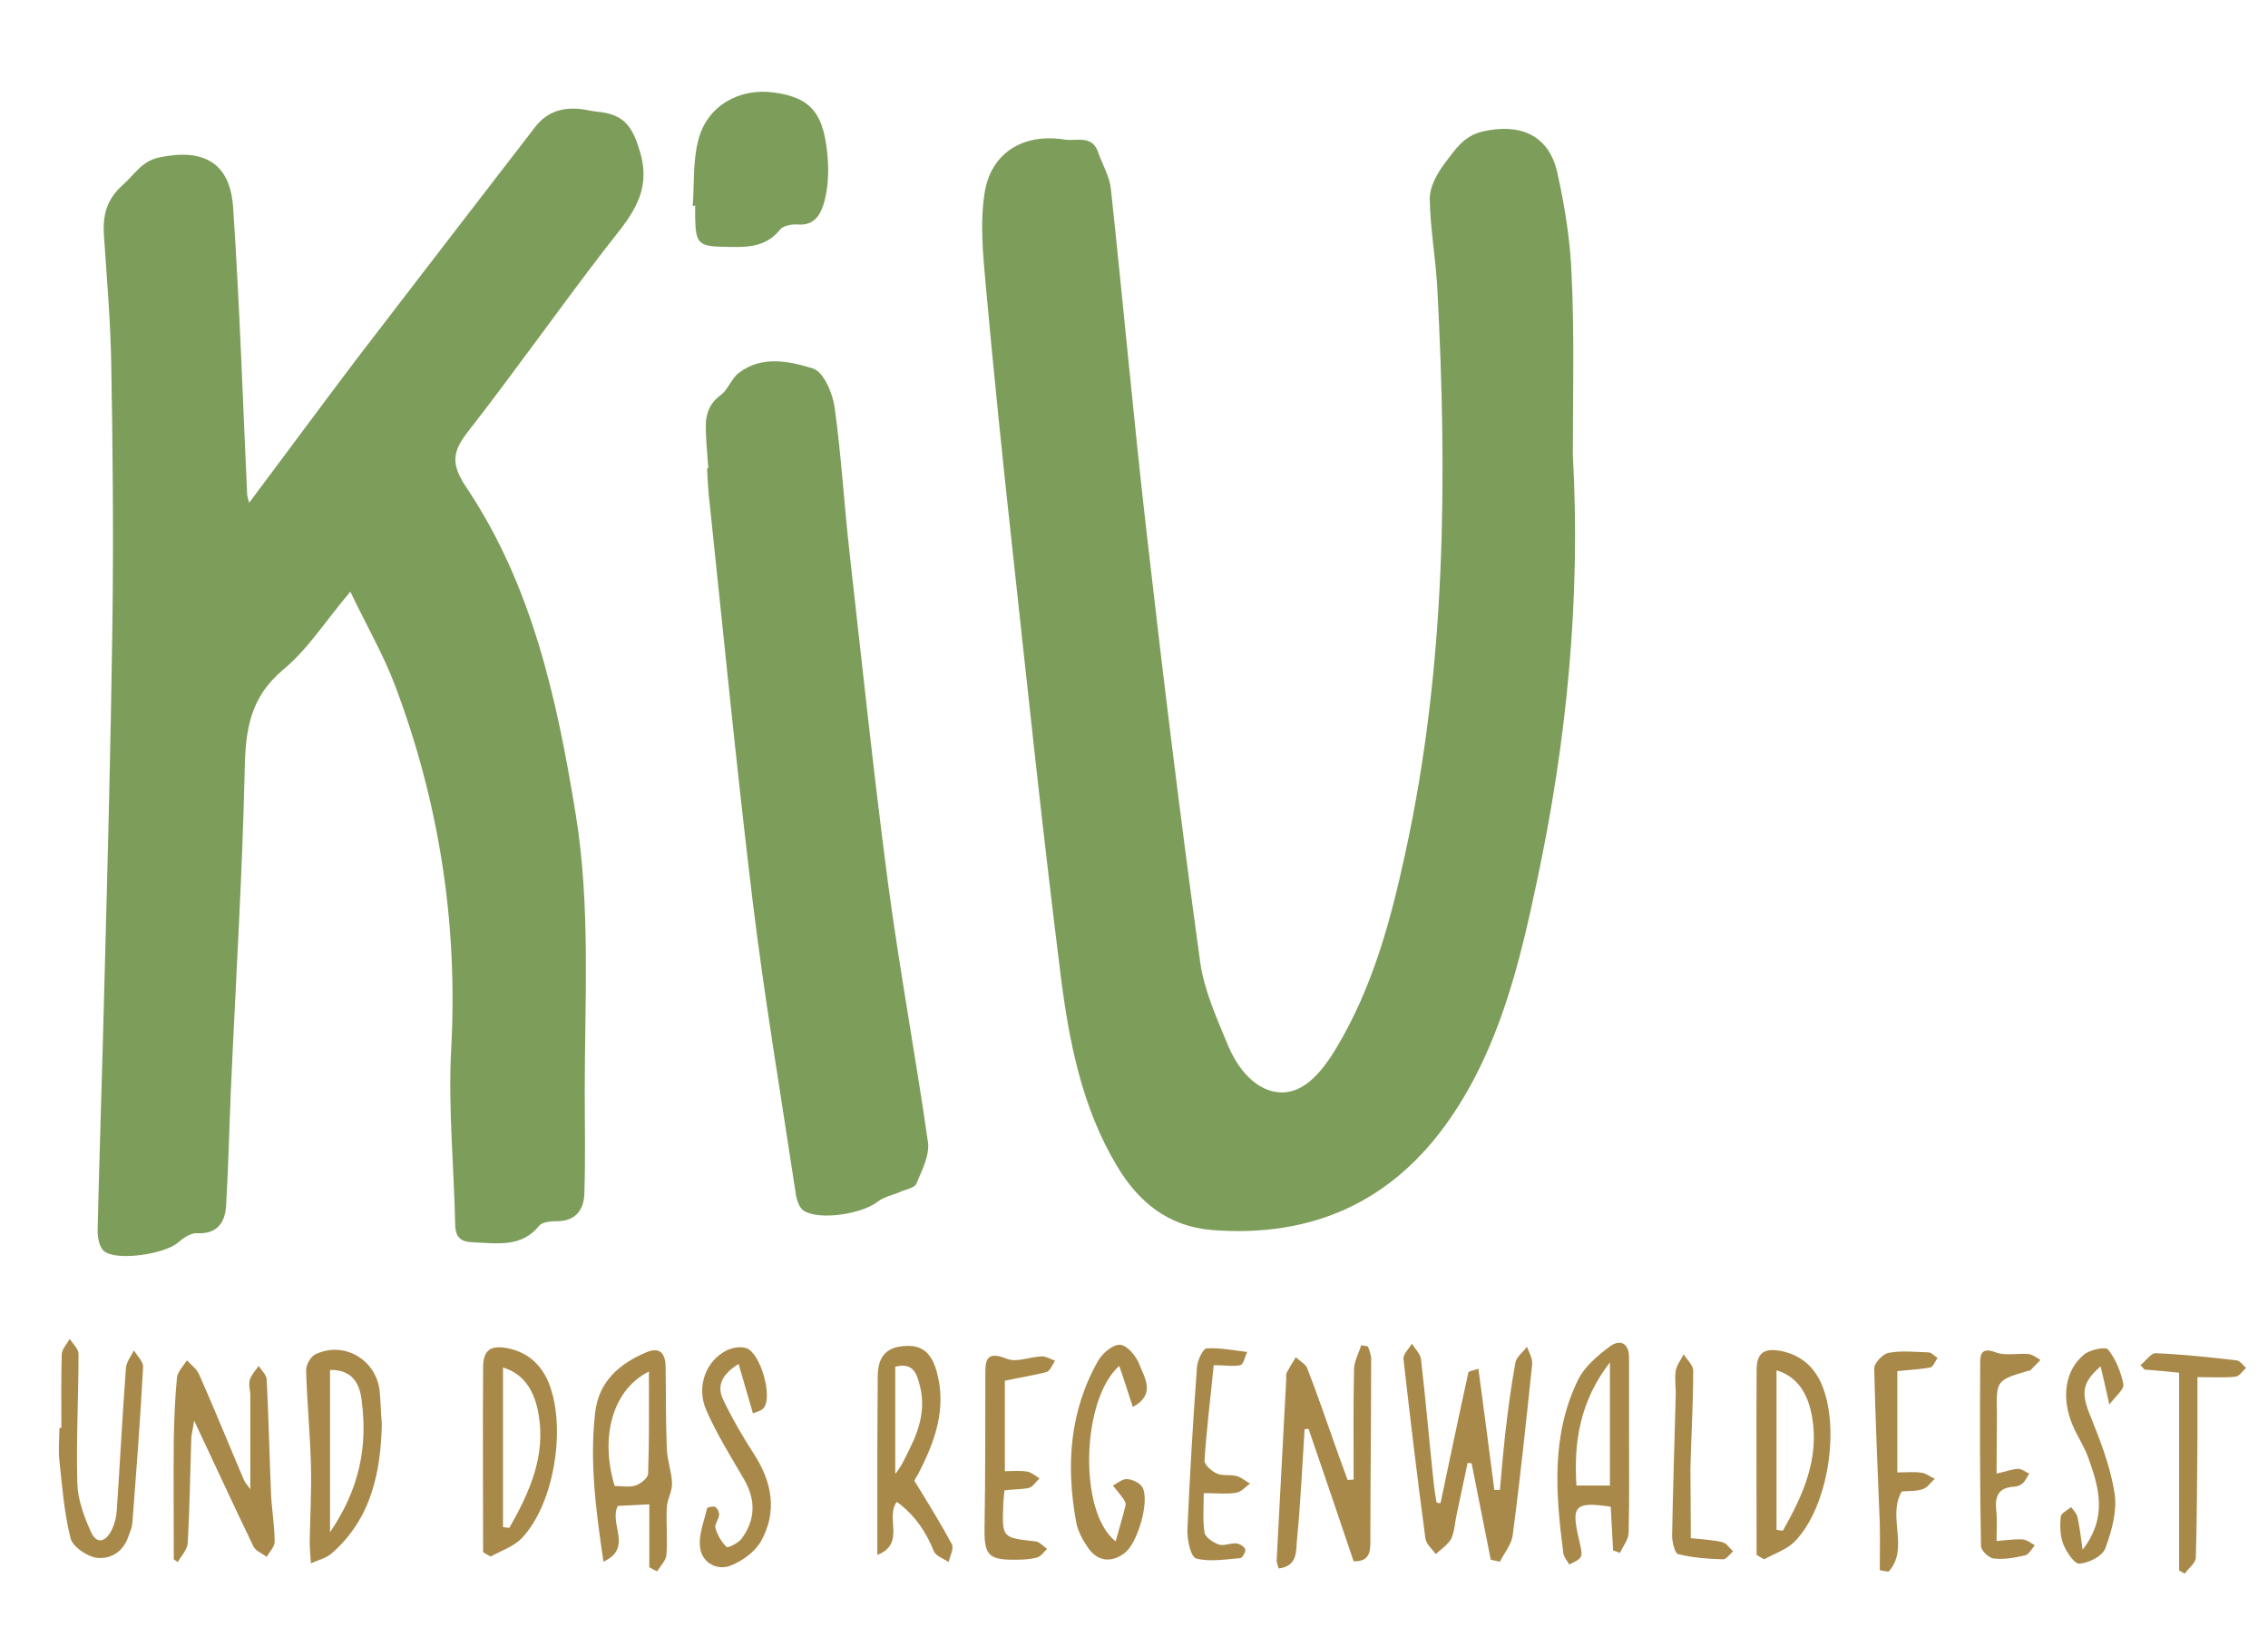 <?xml version="1.0" encoding="utf-8"?>
<!-- Generator: Adobe Illustrator 28.2.0, SVG Export Plug-In . SVG Version: 6.00 Build 0)  -->
<svg version="1.1" id="Ebene_1" xmlns="http://www.w3.org/2000/svg" xmlns:xlink="http://www.w3.org/1999/xlink" x="0px" y="0px"
	 viewBox="0 0 569 413" style="enable-background:new 0 0 569 413;" xml:space="preserve">
<style type="text/css">
	.st0{fill:#7D9D5A;}
	.st1{fill:#a98949;}
</style>
<path class="st0" d="M87.9,148.4c-6.2,7.3-10.7,14.5-16.9,19.6c-8.2,6.9-9.4,14.9-9.6,24.8c-0.6,27-2.3,54-3.5,81.1
	c-0.4,9.6-0.6,19.2-1.2,28.8c-0.3,4.1-2.4,6.9-7.3,6.6c-1.6-0.1-3.5,1.3-4.8,2.4c-3.2,2.8-15.3,4.7-18.5,2.1
	c-1.3-1.1-1.7-3.8-1.6-5.8c0.5-20.5,1.2-41,1.7-61.5c0.8-29.9,1.6-59.9,2-89.8c0.3-22,0.1-44-0.3-66c-0.2-10.4-1.1-20.9-1.8-31.3
	c-0.4-5.2,0.5-9.3,4.8-13.1c2.9-2.6,4.7-5.9,9-6.8c11.3-2.4,17.9,1.4,18.6,12.7c1.6,23.9,2.4,47.8,3.5,71.7c0,0.4,0.2,0.9,0.5,2.2
	c9.1-12.1,17.7-23.8,26.4-35.3c15.1-19.7,30.2-39.3,45.4-59c3.2-4.1,7.5-5.1,12.4-4.3c1,0.2,2,0.4,3,0.5c6.8,0.6,9,3.6,10.9,10.2
	c3.2,10.8-3.3,17.1-9,24.5C140,77.8,129,93.4,117.3,108.4c-3.9,5-4.1,8.1-0.4,13.7c16.6,24.7,22.8,53.1,27.5,81.9
	c3.8,23.2,2.3,46.7,2.3,70c0,8.5,0.2,16.9-0.1,25.4c-0.1,4.1-2.3,7-7.1,6.9c-1.4,0-3.4,0.2-4.2,1.1c-4.5,5.6-10.6,4.4-16.5,4.2
	c-3-0.1-4.5-1-4.6-4.4c-0.3-14.7-1.8-29.5-1-44.1c1.7-31.5-3-61.8-14.1-91.2C96.2,164.2,91.9,156.8,87.9,148.4z"/>
<path class="st0" d="M394.6,114.1c2,36-1.5,71.7-9,106.9c-4.4,20.9-9.5,41.8-21.9,59.7c-14.4,20.8-34.6,29.8-59.7,27.8
	c-10.9-0.9-18.4-7-23.8-16.1c-8.8-14.7-12-31.2-14.1-47.8c-4.5-35.9-8.3-71.9-12.2-107.8c-2.4-21.7-4.6-43.5-6.6-65.3
	c-0.7-7.8-1.5-16-0.2-23.6c1.8-9.9,10-14.5,19.9-12.9c3,0.5,7-1.3,8.5,3.2c1.1,3.1,2.9,6.1,3.2,9.2c3.1,28.8,5.7,57.7,9,86.5
	c4.1,35.9,8.5,71.7,13.4,107.4c1,7.1,4.1,13.9,6.9,20.7c2.5,6.1,7.2,11.9,13.5,12c6,0.1,10.5-5.7,13.8-11.2
	c9.1-15.2,13.6-31.9,17.3-49c10.2-46.7,10.5-94,8-141.4c-0.4-7.6-1.8-15.1-1.9-22.6c0-3,1.9-6.4,3.8-8.9c2.5-3.2,4.5-6.7,9.4-7.9
	c9.5-2.2,16.7,0.9,18.8,10.3c1.9,8.5,3.3,17.3,3.6,26C395,84.2,394.6,99.1,394.6,114.1z"/>
<path class="st0" d="M177.7,117.4c-0.2-3-0.5-5.9-0.6-8.9c-0.2-3.7,0.3-6.9,3.7-9.4c1.9-1.4,2.7-4.2,4.6-5.6
	c5.8-4.4,12.6-2.9,18.5-1.1c2.7,0.8,5,6.2,5.5,9.8c1.7,12.3,2.4,24.7,3.8,37c3.1,27.5,6,55,9.6,82.4c2.9,21.7,6.9,43.2,10,64.8
	c0.5,3.3-1.5,7.1-2.9,10.5c-0.5,1.1-2.7,1.4-4.2,2.1c-1.8,0.8-4,1.2-5.5,2.4c-3.8,3-14.4,4.8-18.5,2.3c-1.2-0.7-1.9-2.9-2.1-4.6
	c-3.7-24.4-7.8-48.8-10.8-73.3c-4.1-33.9-7.4-67.9-11-101.8c-0.2-2.1-0.3-4.3-0.4-6.5C177.5,117.5,177.6,117.4,177.7,117.4z"/>
<path class="st0" d="M173.8,51.6c0.4-5.5,0-11.2,1.4-16.5c2.2-8.6,10.3-13.1,19-11.9c9.4,1.3,12.7,5.3,13.5,17.1
	c0.2,3.4,0,7-0.9,10.3c-0.8,3-2.4,6.1-6.7,5.7c-1.5-0.1-3.7,0.3-4.5,1.4c-3.8,4.7-9.1,4.3-14.2,4.2c-6.2-0.1-6.9-1-7-7.4
	c0-1,0-2,0-3C174.1,51.7,174,51.7,173.8,51.6z"/>
<path class="st1" d="M361.4,377c2.3-10.9,4.6-21.9,7-32.8c0.1-0.3,1.1-0.4,2.5-0.9c1.4,10.3,2.7,20.4,4,30.4c0.5,0,0.9,0,1.4,0
	c0.4-4.6,0.8-9.2,1.3-13.8c0.7-6.1,1.5-12.2,2.6-18.2c0.3-1.4,1.9-2.6,2.9-3.9c0.5,1.4,1.4,2.9,1.3,4.3c-1.5,14.4-3,28.7-4.9,43
	c-0.3,2.3-2.1,4.4-3.2,6.6c-0.8-0.2-1.5-0.3-2.3-0.5c-1.6-8.1-3.2-16.2-4.8-24.2c-0.3,0-0.7,0-1-0.1c-0.9,4.4-1.9,8.8-2.8,13.2
	c-0.4,1.9-0.5,4.1-1.3,5.8c-0.8,1.5-2.5,2.6-3.9,3.9c-0.9-1.3-2.4-2.5-2.6-4c-2-15-3.8-29.9-5.5-45c-0.1-1.2,1.4-2.5,2.1-3.8
	c0.8,1.3,2.1,2.5,2.3,3.9c1.2,10.4,2.1,20.8,3.2,31.2c0.2,1.6,0.4,3.1,0.7,4.7C360.7,377,361,377,361.4,377z"/>
<path class="st1" d="M327.3,358.5c-0.6,9.2-1,18.4-1.9,27.6c-0.3,2.8,0.3,6.7-4.6,7.3c-0.2-0.8-0.6-1.6-0.5-2.3
	c0.8-15.1,1.6-30.2,2.4-45.3c0-0.5-0.1-1.1,0.1-1.5c0.7-1.3,1.5-2.6,2.3-3.9c1,1,2.5,1.7,2.9,2.9c2.6,6.7,4.9,13.4,7.3,20.2
	c0.9,2.6,1.9,5.2,2.8,7.7c0.5,0,1-0.1,1.5-0.1c0-9.2-0.1-18.4,0.1-27.6c0-2,1.2-4.1,1.8-6.1c0.6,0.1,1.1,0.2,1.7,0.3
	c0.3,1,0.8,2,0.8,3.1c0,15.3-0.2,30.6-0.2,45.9c0,2.8-0.4,5-4.2,4.9c-3.7-11-7.5-22.1-11.3-33.2C328,358.4,327.6,358.4,327.3,358.5z
	"/>
<path class="st1" d="M62.8,373.5c0-8.3,0-15.9,0-23.5c0-1.3-0.5-2.7-0.1-4c0.4-1.2,1.4-2.3,2.2-3.4c0.7,1.1,1.9,2.2,2,3.3
	c0.5,9.6,0.7,19.3,1.1,28.9c0.2,4,0.9,7.9,0.9,11.9c0,1.3-1.3,2.5-2,3.8c-1.1-0.9-2.8-1.5-3.3-2.6c-4.9-10.1-9.6-20.4-14.9-31.6
	c-0.3,2.1-0.6,3.2-0.7,4.3c-0.3,8.8-0.4,17.6-0.9,26.4c-0.1,1.7-1.6,3.2-2.5,4.8c-0.3-0.2-0.7-0.5-1-0.7c0-10.1-0.1-20.1,0-30.2
	c0.1-5.1,0.3-10.3,0.8-15.4c0.2-1.5,1.6-2.9,2.5-4.3c1,1.1,2.4,2.1,3,3.4c3.9,8.8,7.5,17.7,11.3,26.6
	C61.5,371.9,62,372.4,62.8,373.5z"/>
<path class="st1" d="M229.4,371.4c3.5,5.7,6.6,10.7,9.4,15.9c0.6,1.1-0.5,3-0.8,4.5c-1.3-0.9-3.2-1.5-3.7-2.7c-2-5-4.9-9.2-9.3-12.4
	c-3,3.9,2.3,10.5-4.9,13.3c0-8.9,0-17,0-25.1c0-6.5,0.1-12.9,0.1-19.4c0-4.2,1.3-7.2,5.8-7.8c5-0.7,7.6,1.3,9,6.3
	c2.6,9.4-0.5,17.7-4.7,25.8C229.7,370.7,229.3,371.6,229.4,371.4z M224.6,342.8c0,8.9,0,17.9,0,26.9c1.7-2.1,2.6-4.3,3.7-6.5
	c2.6-5.2,4-10.5,2.3-16.3C229.9,344.2,228.8,341.7,224.6,342.8z"/>
<path class="st1" d="M404.7,388.9c-0.2-3.7-0.4-7.4-0.6-11c-9.1-1.3-10-0.3-7.9,8.5c1,4.3,1,4.3-2.5,6c-0.5-0.9-1.4-1.9-1.5-2.9
	c-1.9-14.7-3.1-29.5,3.7-43.4c1.6-3.3,4.9-6.1,8-8.4c2.6-1.9,4.8-0.8,4.8,2.8c0,6,0,11.9,0,17.9c0,8.6,0.1,17.2-0.1,25.9
	c0,1.8-1.4,3.5-2.2,5.2C405.8,389.2,405.3,389.1,404.7,388.9z M403.9,372.6c0-10.1,0-19.9,0-30.9c-7.5,9.7-9.1,19.9-8.4,30.9
	C398.3,372.6,400.7,372.6,403.9,372.6z"/>
<path class="st1" d="M162.9,393.1c0-2.6,0-5.3,0-7.9c0-2.5,0-4.9,0-7.9c-3.1,0.2-5.7,0.3-7.9,0.4c-2.3,4.6,3.9,10.5-3.6,14
	c-1.9-12.8-3.5-24.9-2.1-37.3c0.9-7.9,6-12.3,12.8-15.2c3.7-1.6,4.9,0.6,4.9,3.8c0.1,6.8,0,13.6,0.3,20.4c0.1,2.9,1.2,5.7,1.3,8.6
	c0.1,2-1.2,4-1.3,6c-0.2,4,0.2,8-0.1,12c-0.1,1.4-1.5,2.7-2.3,4.1C164.1,393.8,163.5,393.4,162.9,393.1z M162.8,344
	c-9.2,4.6-12.3,16.5-8.6,28.7c1.7,0,3.6,0.4,5.2-0.1c1.3-0.4,3.2-1.9,3.2-3C162.9,361.3,162.8,353,162.8,344z"/>
<path class="st1" d="M95.8,357.2c-0.3,11.8-2.5,23.7-12.7,32.5c-1.4,1.2-3.4,1.6-5.1,2.4c-0.1-1.8-0.3-3.6-0.3-5.4
	c0.1-6.5,0.5-13,0.3-19.4c-0.2-7.9-1-15.8-1.2-23.7c0-1.3,1.1-3.3,2.3-3.9c7-3.4,15,1.1,16.1,8.8C95.5,351,95.5,353.7,95.8,357.2z
	 M82.8,343.6c0,13.4,0,26.4,0,40.7c7.3-10.7,9.4-21.2,8-32.5C90.4,347.3,88.6,343.5,82.8,343.6z"/>
<path class="st1" d="M15.4,358.1c0-6.1-0.1-12.3,0.1-18.4c0-1.3,1.3-2.6,2-3.9c0.8,1.3,2.2,2.5,2.2,3.8c0,10.8-0.6,21.6-0.3,32.4
	c0.1,4.1,1.7,8.4,3.4,12.2c1.6,3.5,3.9,2.3,5.3-0.6c0.7-1.5,1.1-3.2,1.2-4.8c0.8-11.9,1.4-23.8,2.3-35.7c0.1-1.5,1.3-3,2-4.4
	c0.8,1.4,2.4,2.8,2.3,4.2c-0.7,13.1-1.7,26.1-2.7,39.2c-0.1,1.1-0.6,2.2-1,3.3c-1.3,3.9-4.6,5.8-8.1,5.3c-2.4-0.4-5.9-2.8-6.4-4.9
	c-1.6-6.3-2.1-13-2.8-19.5c-0.3-2.6,0-5.3,0-8C14.9,358.1,15.2,358.1,15.4,358.1z"/>
<path class="st1" d="M121.2,389.3c0-15.4-0.1-30.8,0-46.2c0-4.6,1.9-5.8,6.4-4.9c4.5,1,7.7,3.6,9.7,7.8c5,10.9,2,31-6.4,39.8
	c-2,2.1-5.1,3.1-7.8,4.6C122.5,390.1,121.8,389.7,121.2,389.3z M126.2,383c0.5,0.1,1.1,0.2,1.6,0.2c5-8.8,9.2-18,7.3-28.6
	c-0.9-5.1-3.2-9.9-8.9-11.6C126.2,356.8,126.2,369.9,126.2,383z"/>
<path class="st1" d="M188.9,354.5c-1.3-4.5-2.4-8.2-3.6-12.4c-4.2,2.6-5.6,5.5-3.8,9.1c2.2,4.6,4.8,9.1,7.6,13.4
	c4.6,7.1,6,14.5,1.8,22c-1.5,2.6-4.5,4.8-7.4,6c-3.5,1.5-7.2-0.6-7.8-4.1c-0.6-3.2,0.9-6.8,1.7-10.2c0.1-0.3,1.6-0.6,2.1-0.3
	c0.5,0.3,1,1.4,0.9,2c-0.1,1.1-1.2,2.4-0.9,3.3c0.5,1.7,1.5,3.5,2.8,4.7c0.4,0.3,2.9-1,3.7-2c3.5-4.7,3.7-9.7,0.7-14.9
	c-3.3-5.7-6.9-11.4-9.5-17.4c-2.6-5.9-0.1-12.4,5.1-15c1.4-0.7,3.7-1.1,5.1-0.5c3.4,1.4,6.4,11.8,4.3,14.8
	C191.1,353.9,189.8,354.1,188.9,354.5z"/>
<path class="st1" d="M279.9,386.6c0.9-3.3,1.8-6.2,2.5-9.1c0.1-0.6-0.4-1.4-0.9-2c-0.7-1-1.5-1.9-2.3-2.9c1.2-0.6,2.5-1.8,3.7-1.6
	c1.4,0.1,3.3,1.1,3.8,2.2c1.7,3.6-1.3,13.7-4.4,16.2c-3.4,2.7-7,2.3-9.4-1.3c-1.3-1.9-2.5-4.1-2.9-6.3c-2.6-14.1-1.7-27.8,5.5-40.5
	c1.1-1.9,3.7-4.1,5.5-4s4,2.8,4.8,4.8c1.3,3.4,4.3,7.6-1.6,10.8c-1.2-3.7-2.2-6.9-3.4-10.3C271.4,350.8,270.4,379.2,279.9,386.6z"/>
<path class="st1" d="M529.2,352.3c-0.9-4.1-1.5-6.7-2.2-9.6c-4.8,4.2-4.9,6.8-2.5,12.6c2.5,6.2,5,12.7,6,19.2
	c0.7,4.4-0.7,9.5-2.3,13.8c-0.7,2-4.1,3.7-6.5,3.9c-1.3,0.1-3.3-3-4.1-5c-0.8-2.1-0.8-4.6-0.6-6.8c0.1-0.9,1.7-1.6,2.6-2.4
	c0.6,0.8,1.4,1.6,1.6,2.5c0.5,2.3,0.8,4.6,1.3,8.2c6.4-8.4,4-15.8,1.4-23.1c-1-2.8-2.7-5.3-3.9-8.1c-2.9-6.8-2-13.8,2.9-17.8
	c1.5-1.2,5.4-2,6-1.2c1.9,2.4,3.2,5.6,3.8,8.6C533,348.5,530.8,350.1,529.2,352.3z"/>
<path class="st1" d="M252,373.8c-0.1,1.4-0.3,2.5-0.3,3.7c-0.3,8.2-0.3,8.2,8.1,9.1c1,0.1,1.9,1.2,2.9,1.9c-0.8,0.7-1.5,1.8-2.4,2.1
	c-1.7,0.5-3.6,0.6-5.4,0.6c-7,0.1-8-1.2-7.9-8c0.2-12.6,0.2-25.2,0.2-37.9c0-3.8-0.1-6.7,5.4-4.5c2.4,1,5.8-0.5,8.8-0.6
	c1.1,0,2.2,0.7,3.3,1.1c-0.7,1-1.2,2.5-2.1,2.8c-3.3,0.9-6.8,1.4-10.5,2.2c0,7.4,0,14.9,0,22.7c2,0,3.8-0.2,5.6,0.1
	c1.1,0.2,2.1,1.1,3.1,1.7c-0.9,0.8-1.6,2.1-2.7,2.4C256.3,373.6,254.4,373.5,252,373.8z"/>
<path class="st1" d="M304.5,342.4c-0.8,8.2-1.8,16-2.3,23.9c-0.1,1.1,1.8,2.7,3.1,3.3c1.4,0.6,3.3,0.2,4.9,0.6
	c1.2,0.3,2.3,1.3,3.4,1.9c-1.1,0.8-2.2,2.1-3.4,2.3c-2.4,0.4-4.9,0.1-8.2,0.1c0,3.4-0.3,6.7,0.2,9.9c0.2,1.2,2.2,2.5,3.6,3
	c1.3,0.4,2.9-0.4,4.4-0.3c0.8,0.1,2,0.8,2.2,1.5c0.2,0.6-0.7,2.1-1.2,2.2c-3.7,0.3-7.7,1-11.1,0.1c-1.4-0.4-2.3-4.8-2.2-7.3
	c0.6-13.6,1.4-27.1,2.4-40.7c0.1-1.7,1.5-4.6,2.4-4.7c3.4-0.2,6.8,0.5,10.2,0.9c-0.6,1.2-0.9,3.1-1.7,3.3
	C309.3,342.8,307.3,342.4,304.5,342.4z"/>
<path class="st1" d="M500.9,369.6c2.3-0.5,3.8-1.1,5.4-1.2c0.9,0,1.9,0.8,2.8,1.2c-0.6,0.9-1,1.9-1.7,2.5c-0.6,0.5-1.5,0.8-2.3,0.8
	c-3.7,0.3-4.6,2.3-4.3,5.7c0.3,2.4,0.1,4.9,0.1,7.9c2.6-0.2,4.6-0.5,6.5-0.4c1.1,0.1,2.1,0.9,3.1,1.5c-0.8,0.9-1.5,2.3-2.4,2.5
	c-2.6,0.6-5.3,1.1-7.9,0.8c-1.2-0.1-3.2-2-3.2-3.1c-0.3-15.4-0.3-30.9-0.2-46.3c0-2.3,0.8-3.5,3.9-2.3c2.4,0.9,5.4,0.2,8.1,0.4
	c1.1,0.1,2.1,0.9,3.1,1.5c-0.8,0.9-1.7,1.7-2.5,2.6c-0.1,0.1-0.3,0.1-0.5,0.1c-8.1,2.4-8.1,2.4-7.9,10.8
	C501,359.5,500.9,364.3,500.9,369.6z"/>
<path class="st1" d="M546.7,344.3c-3.2-0.3-5.9-0.6-8.7-0.8c-0.3-0.4-0.6-0.7-1-1.1c1.3-1,2.6-3,3.8-3c6.8,0.3,13.5,1,20.3,1.8
	c0.9,0.1,1.6,1.2,2.4,1.9c-0.9,0.8-1.7,2.1-2.7,2.2c-2.9,0.3-5.9,0.1-9.5,0.1c0,5.2,0,10.3,0,15.4c-0.1,9.9-0.1,19.9-0.4,29.8
	c0,1.4-1.8,2.7-2.8,4.1c-0.5-0.3-1-0.6-1.4-0.8C546.7,377.7,546.7,361.3,546.7,344.3z"/>
<path class="st1" d="M471.6,393.8c0-3.9,0.1-7.9,0-11.8c-0.5-12.9-1.1-25.9-1.4-38.8c0-1.3,2.2-3.7,3.7-3.9c3.2-0.6,6.6-0.2,9.9-0.1
	c0.8,0,1.5,0.9,2.3,1.4c-0.6,0.8-1.1,2.3-1.9,2.4c-2.7,0.5-5.6,0.6-8.2,0.9c0,8.4,0,16.8,0,25.4c2.6,0,4.4-0.2,6.2,0.1
	c1.1,0.2,2.1,1,3.2,1.5c-1,0.9-1.8,2.2-3,2.6c-1.7,0.6-3.6,0.4-5.3,0.6c-3.7,6.3,2,14.3-3.3,20.1C473.1,394.1,472.3,394,471.6,393.8
	z"/>
<path class="st1" d="M424.2,385.8c2.7,0.3,5.4,0.4,7.9,1c1,0.2,1.8,1.5,2.7,2.3c-0.8,0.7-1.7,2-2.5,2c-3.8-0.1-7.7-0.4-11.3-1.3
	c-0.8-0.2-1.5-3-1.5-4.6c0.2-11.6,0.6-23.3,0.9-34.9c0.1-2.1-0.3-4.3,0-6.4c0.2-1.5,1.3-2.8,2-4.2c0.9,1.4,2.4,2.7,2.4,4.1
	c0,8.1-0.5,16.3-0.7,24.4C424.1,373.8,424.2,379.5,424.2,385.8z"/>
<path class="st1" d="M440.7,390c0-15.4-0.1-30.8,0-46.2c0-4.6,1.9-5.8,6.4-4.9c4.5,1,7.7,3.6,9.7,7.8c5,10.9,2,31-6.4,39.8
	c-2,2.1-5.1,3.1-7.8,4.6C441.9,390.7,441.3,390.4,440.7,390z M445.7,383.7c0.5,0.1,1.1,0.2,1.6,0.2c5-8.8,9.2-18,7.3-28.6
	c-0.9-5.1-3.2-9.9-8.9-11.6C445.7,357.4,445.7,370.6,445.7,383.7z"/>
</svg>
